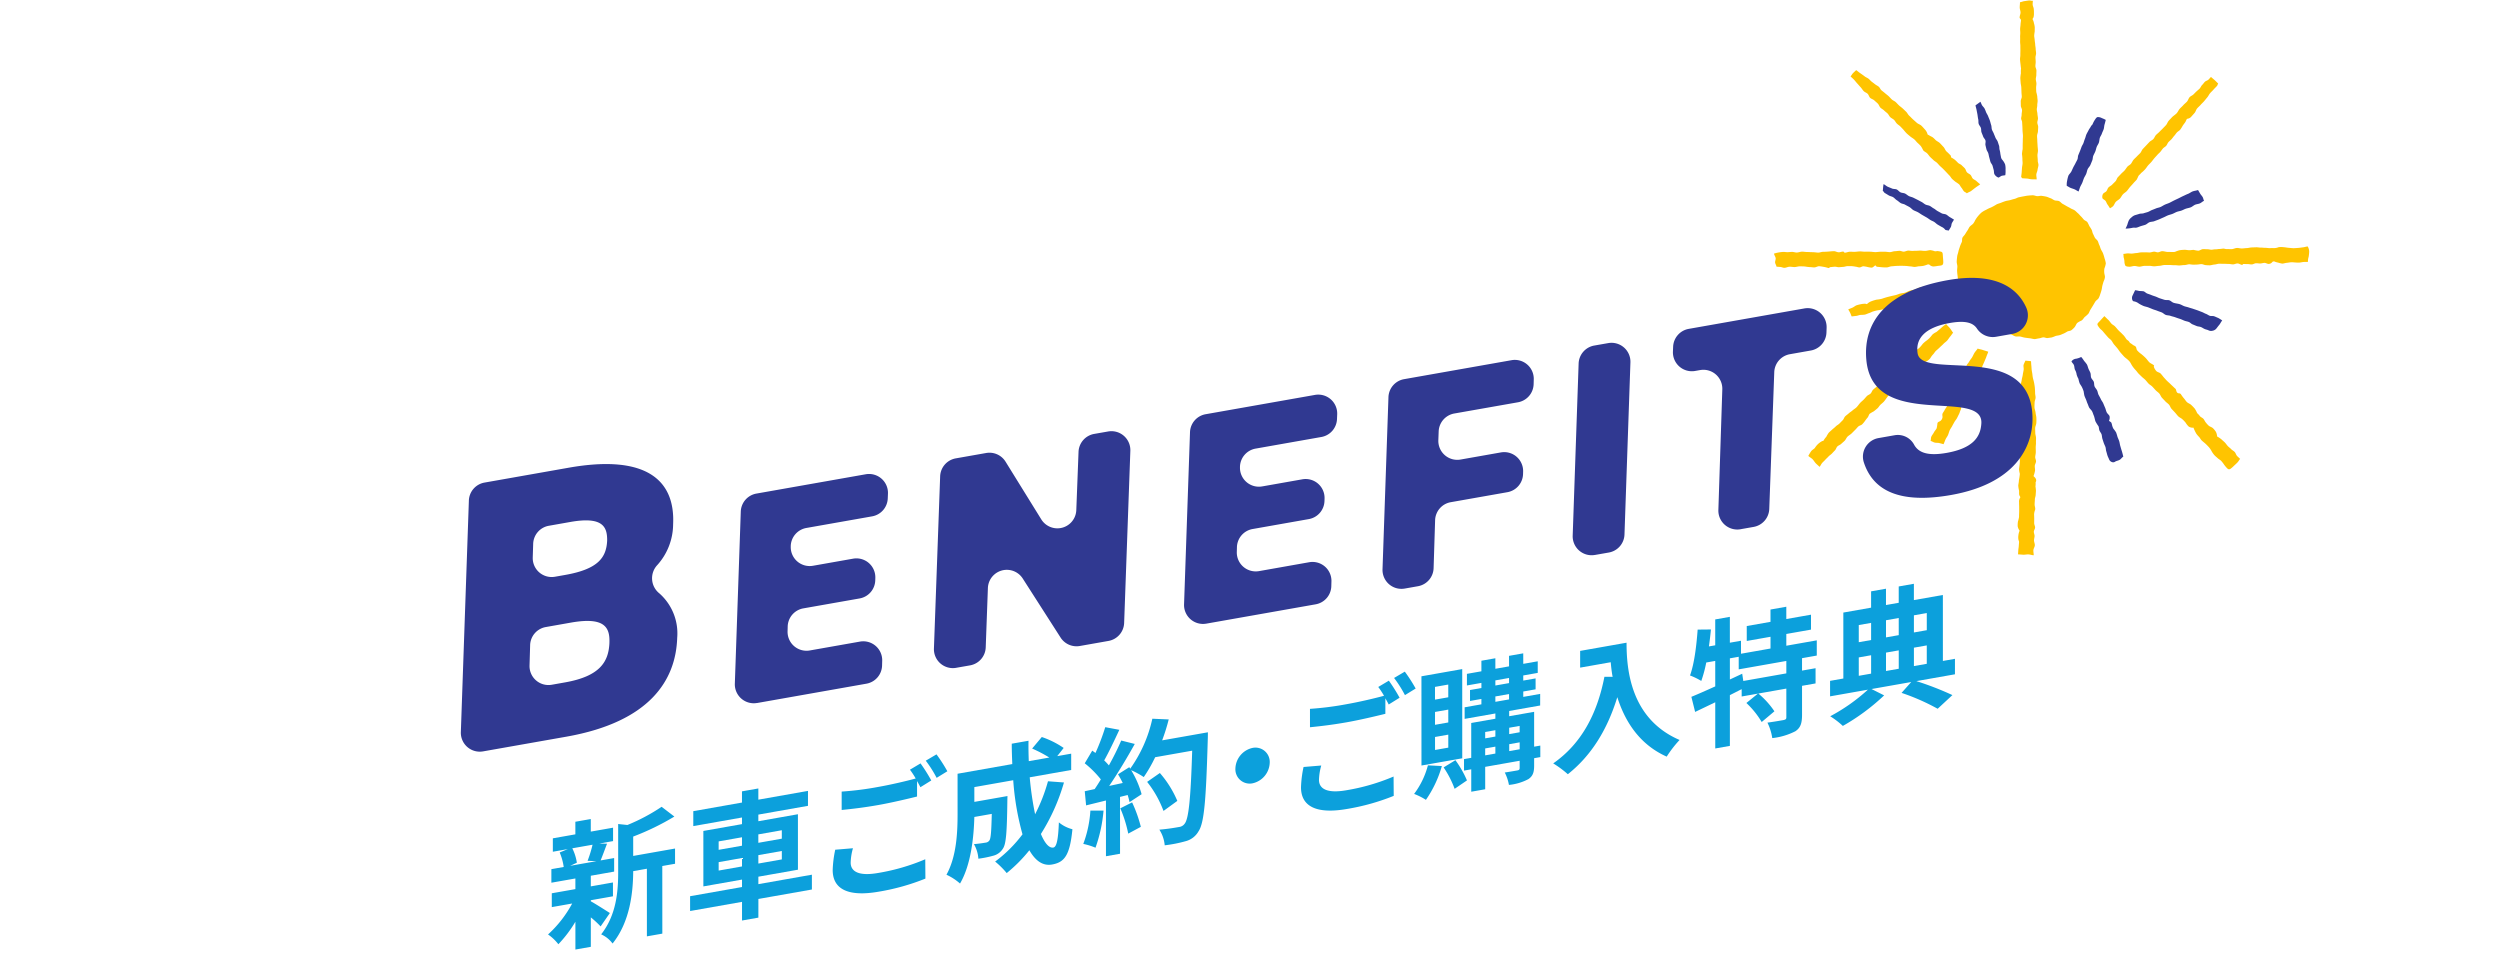 <svg xmlns="http://www.w3.org/2000/svg" xmlns:xlink="http://www.w3.org/1999/xlink" width="613" height="234" viewBox="0 0 613 234">
  <defs>
    <clipPath id="clip-path">
      <rect id="長方形_39" data-name="長方形 39" width="385.372" height="116.175" fill="#303991"/>
    </clipPath>
  </defs>
  <g id="グループ_16756" data-name="グループ 16756" transform="translate(-394 -3619)">
    <rect id="長方形_7695" data-name="長方形 7695" width="613" height="234" transform="translate(394 3619)" fill="none"/>
    <g id="グループ_16753" data-name="グループ 16753">
      <g id="グループ_50" data-name="グループ 50" transform="matrix(0.985, -0.174, 0.174, 0.985, 523.697, 3821.623)">
        <path id="パス_3403" data-name="パス 3403" d="M11.74,19.865c1.055.835,3.438,3.038,4.1,3.64l-2.805,2.837a24.041,24.041,0,0,0-1.978-2.6L9.8,30.849H5.964l1.182-6.711a30.564,30.564,0,0,1-5.07,4.707A11.308,11.308,0,0,0,0,26.042,28.444,28.444,0,0,0,7.146,19.6H2.07l.589-3.339H8.535l.453-2.57H3.012l.578-3.273H6.661a14.071,14.071,0,0,0-.354-3.672l2.119-.468H4.687l.571-3.238h5.609L11.4,0h3.84l-.535,3.039H20.25l-.57,3.238h-3.44l1.872.367c-.855,1.435-1.624,2.771-2.27,3.772h3.374l-.578,3.273H12.829l-.453,2.57h5.51L17.3,19.6h-5.51ZM9.53,6.277a11.827,11.827,0,0,1,.486,3.673l-1.752.466h6.545L12.689,9.95a30.449,30.449,0,0,0,1.882-3.673Zm24.147,8.114H30.5L27.626,30.716H23.784l2.88-16.325H23.259c-.912,4.973-2.855,12.018-8.069,16.592a7.034,7.034,0,0,0-2.361-2.7c4.557-4.075,5.96-9.75,6.772-14.358L21.638,2.37,23.829,3A46.179,46.179,0,0,0,32.863.067l2.66,2.9A62.38,62.38,0,0,1,24.73,6.043l-.825,4.674H34.323Z" transform="translate(0 0.868)" fill="#0ca0dc"/>
        <path id="パス_3404" data-name="パス 3404" d="M30.319,26.677H17L16.2,31.184H12.128l.795-4.507H0L.629,23.1H13.552l.318-1.8H4.252L6.613,7.913h9.617l.283-1.6H4.391l.636-3.605H17.149L17.626,0H21.7l-.478,2.706H33.578l-.637,3.605H20.586l-.283,1.6h9.851L27.793,21.3h-9.85l-.317,1.8H30.948ZM14.43,18.13l.358-2.036H8.977L8.619,18.13ZM9.5,13.122h5.811l.36-2.036H9.861Zm15.2,2.972H18.861L18.5,18.13h5.844Zm-4.96-5.008-.36,2.036h5.844l.36-2.036Z" transform="translate(35.294 0.633)" fill="#0ca0dc"/>
        <path id="パス_3405" data-name="パス 3405" d="M4.774,22.469c-.382,2.172,1.389,3.673,6.2,3.673a50.473,50.473,0,0,0,11.951-1.3l-.791,4.675a54.121,54.121,0,0,1-11.793,1.168C2.691,30.682-.695,28.112.118,23.5A27.163,27.163,0,0,1,1.6,18.7l4.337.4a14.231,14.231,0,0,0-1.162,3.372M27.734,6.077l-2.91,1.168c-.146-.5-.347-1.067-.547-1.635l-.66,3.739c-2.368.167-6.55.4-9.721.4-3.506,0-6.383-.168-9.051-.368l.783-4.44a76.313,76.313,0,0,0,9.006.434c3.172,0,6.813-.2,9.426-.434A19.829,19.829,0,0,0,23.043,2.57L25.869,1.5a40.242,40.242,0,0,1,1.865,4.574M32.011,4.54,29.141,5.677a28.821,28.821,0,0,0-1.892-4.608L30.108,0a38.437,38.437,0,0,1,1.9,4.54" transform="translate(71.345)" fill="#0ca0dc"/>
        <path id="パス_3406" data-name="パス 3406" d="M32.3,11.918A48.813,48.813,0,0,1,24.532,23.37c.545,2.4,1.367,3.806,2.436,3.806.8,0,1.5-1.669,2.4-5.843a8.454,8.454,0,0,0,2.979,2.237c-1.723,6.178-3.318,7.646-6.424,7.646-2.338,0-3.879-1.67-4.867-4.408a36.435,36.435,0,0,1-6.443,4.542,20.309,20.309,0,0,0-2.3-3.273,32.824,32.824,0,0,0,7.766-5.409A65.945,65.945,0,0,1,20.15,9.213H10.467l-.63,3.572h8.247s-.216,1.036-.3,1.5c-1.336,7.012-2.06,9.983-3,10.951a3.879,3.879,0,0,1-2.54,1.336,26.553,26.553,0,0,1-3.858.1,8.11,8.11,0,0,0-.449-3.706c1.185.1,2.314.134,2.849.134a1.275,1.275,0,0,0,1.073-.4c.416-.468.833-2.07,1.674-6.276H9.194C8.2,21.3,6.353,27.81,2.9,31.885A13.371,13.371,0,0,0,0,29.18c3.245-4.006,4.5-9.817,5.268-14.156l1.719-9.75H20.611c.223-1.635.443-3.271.738-4.941h4.174c-.328,1.67-.582,3.306-.806,4.941h5.109a32.411,32.411,0,0,0-3.762-2.9L28.887,0A21.8,21.8,0,0,1,33.7,3.572l-1.9,1.7h3.473l-.695,3.939H24.256a77.106,77.106,0,0,0-.277,9.149,41.865,41.865,0,0,0,4.514-7.411Z" transform="translate(98.726 0.302)" fill="#0ca0dc"/>
        <path id="パス_3407" data-name="パス 3407" d="M6.307,20.1a35.963,35.963,0,0,1-3.522,8.613A16.033,16.033,0,0,0,0,27.277a28.234,28.234,0,0,0,3.135-7.746ZM34.837,5.644s-.236,1.335-.358,1.836c-3.012,14.623-4.41,19.9-6.126,21.668a5.085,5.085,0,0,1-3.529,1.836,32.234,32.234,0,0,1-5.227.1,8.44,8.44,0,0,0-.629-4.008c2.069.2,3.973.2,4.874.2a1.946,1.946,0,0,0,1.5-.568c1.185-1.035,2.545-5.91,4.92-17.295H21.047a35.239,35.239,0,0,1-3.6,4.307,19.794,19.794,0,0,0-2.749-2.2,22.805,22.805,0,0,1,1.5,6.244l-3.251,1.4a16.919,16.919,0,0,0-.15-1.8l-1.928.132L8.454,31.217H4.948L7.32,17.762l-5,.334L2.6,14.623l2.488-.1c.613-.634,1.271-1.337,1.9-2.07a24.394,24.394,0,0,0-3.2-4.575L6.139,5.142c.227.233.453.468.678.7A54.433,54.433,0,0,0,10.28.033l3.287,1.236c-1.607,2.3-3.43,4.874-4.962,6.743a15.368,15.368,0,0,1,.922,1.4,65.935,65.935,0,0,0,4.037-5.475l3.127,1.4c-2.389,2.939-5.326,6.344-7.973,9.048l3.4-.134a24.171,24.171,0,0,0-.764-2.3l3.023-1.236.164.4A33.326,33.326,0,0,0,22.006,0l3.922.868a46.838,46.838,0,0,1-2.478,4.775ZM13.556,19.331a33.44,33.44,0,0,1,1.063,6.277l-3.333,1.1a30.441,30.441,0,0,0-.835-6.444Zm7.213,3.406a26.043,26.043,0,0,0-2.714-7.713l3.454-1.6A25.55,25.55,0,0,1,24.532,20.9Z" transform="translate(133.072 0.601)" fill="#0ca0dc"/>
        <path id="パス_3408" data-name="パス 3408" d="M8.614,4.273A5.361,5.361,0,0,1,3.586,8.548,3.51,3.51,0,0,1,.065,4.273,5.362,5.362,0,0,1,5.093,0,3.508,3.508,0,0,1,8.614,4.273" transform="translate(172.934 11.919)" fill="#0ca0dc"/>
        <path id="パス_3409" data-name="パス 3409" d="M4.774,22.469c-.382,2.172,1.389,3.673,6.2,3.673a50.473,50.473,0,0,0,11.951-1.3l-.791,4.675a54.121,54.121,0,0,1-11.793,1.168C2.691,30.682-.695,28.112.118,23.5A27.164,27.164,0,0,1,1.6,18.7l4.337.4a14.231,14.231,0,0,0-1.162,3.372M27.734,6.077l-2.91,1.168c-.146-.5-.347-1.067-.547-1.635l-.66,3.739c-2.368.167-6.55.4-9.721.4-3.506,0-6.383-.168-9.051-.368l.783-4.44a76.313,76.313,0,0,0,9.006.434c3.172,0,6.813-.2,9.426-.434A19.828,19.828,0,0,0,23.043,2.57L25.869,1.5a40.238,40.238,0,0,1,1.865,4.574M32.011,4.54,29.141,5.677a28.822,28.822,0,0,0-1.892-4.608L30.108,0a38.44,38.44,0,0,1,1.9,4.54" transform="translate(187.924)" fill="#0ca0dc"/>
        <path id="パス_3410" data-name="パス 3410" d="M7.889,23.74A27.93,27.93,0,0,1,2.6,31.218,15.92,15.92,0,0,0,0,29.282a20.051,20.051,0,0,0,4.553-6.311Zm5.253-1H2.99L6.787,1.2H16.94Zm-2.361-6.31h-3.3l-.553,3.138h3.3Zm1.065-6.043h-3.3L7.993,13.49H11.3ZM11.41,22.9a25.126,25.126,0,0,1,1.924,5.375L10,29.783a24.223,24.223,0,0,0-1.743-5.642Zm1.5-18.563h-3.3L9.064,7.413h3.307ZM32.04,25.776H30.5l-.312,1.769c-.295,1.67-.775,2.5-1.972,3.039a12.732,12.732,0,0,1-4.941.568,10.8,10.8,0,0,0-.476-3.172c1.3.035,2.732.035,3.133.035.433,0,.591-.134.655-.5l.307-1.736H18.315l-.954,5.409H13.89l.954-5.409h-1.8l.488-2.771h1.8l1.484-8.414h6.011l.224-1.269H15.4l.494-2.8h4.174l.229-1.3H17.462l.465-2.637h2.838l.217-1.237H17.377l.494-2.8h3.607L21.925,0H25.4l-.447,2.539h3.405L28.8,0h3.54L31.9,2.539H35.5l-.494,2.8H31.4l-.218,1.237h3.072l-.465,2.637H30.719l-.229,1.3H34.7l-.5,2.8H26.489l-.225,1.269h6.212l-1.484,8.414h1.535ZM18.8,23.005h2.539l.294-1.671H19.1Zm1-5.642L19.528,18.9h2.538l.272-1.536Zm3.745-6.845H26.95l.229-1.3H23.773Zm.695-3.939h3.406l.217-1.237H24.456Zm3.147,16.426.295-1.671h-2.6l-.295,1.671Zm-1.608-5.642L25.505,18.9h2.6l.272-1.536Z" transform="translate(215.062 0.633)" fill="#0ca0dc"/>
        <path id="パス_3411" data-name="パス 3411" d="M22.852,0c-1.113,6.31-2.361,18.5,8.65,25.741a27.81,27.81,0,0,0-3.817,3.473c-6.177-4.174-8.6-10.485-9.387-16.461-3.822,7.479-8.807,13.02-15.229,16.493A24.482,24.482,0,0,0,0,26.008C7.564,22.5,12.673,16.059,16.057,7.279l1.974.367c-.011-1.269.067-2.471.168-3.607H10.585L11.3,0Z" transform="translate(249.944 2.471)" fill="#0ca0dc"/>
        <path id="パス_3412" data-name="パス 3412" d="M28.362,13.088l-.53,3H31.2l-.648,3.672H27.184l-1.23,6.978c-.354,2-.876,3.072-2.323,3.707a16.159,16.159,0,0,1-5.862.667,12.956,12.956,0,0,0-.508-3.939c1.657.067,3.461.067,3.995.067.574-.033.725-.134.8-.568l1.218-6.911H16.3a20.358,20.358,0,0,1,3.129,4.976L15.9,26.778a21.078,21.078,0,0,0-2.883-5.243l3.184-1.77H12.157l.312-1.77c-1.022.3-2.082.636-3.1.936L7.205,31.183H3.565L5.532,20.032c-1.9.535-3.689,1.036-5.268,1.47L0,17.7c1.7-.368,3.865-.9,6.209-1.5L7.292,10.05H5.054a32.067,32.067,0,0,1-1.983,4.239,16.778,16.778,0,0,0-2.487-1.8c1.538-2.67,2.8-6.81,3.8-10.75l3.21.533q-.553,2-1.206,4.007h1.57L9.059.032H12.7L11.6,6.277h2.772l-.553,3.138h7.347l.5-2.838H15.751l.636-3.605H22.3L22.821,0h3.939l-.523,2.971h6.144l-.636,3.605H25.6l-.5,2.838h7.582l-.648,3.673Zm-3.908,0H12.6l.535-3.038h-2.2l-.9,5.107,3.224-.868-.049,1.8H23.923Z" transform="translate(286.135 0.601)" fill="#0ca0dc"/>
        <path id="パス_3413" data-name="パス 3413" d="M31.9,23.6H22.287A74.383,74.383,0,0,1,30.4,28.512l-4.144,2.673a53.1,53.1,0,0,0-8.035-5.375L21.017,23.6H11.134l2.774,2.072A51.767,51.767,0,0,1,2.634,31.283,20.028,20.028,0,0,0,0,28.413,44.808,44.808,0,0,0,10.232,23.6H.814l.66-3.739H4.78L7.588,3.939H14.5L15.194,0H18.9l-.695,3.939h3.171L22.072,0h3.775l-.695,3.939h7.213L29.557,19.865h3.005ZM8.62,19.865h3.071l.783-4.44H9.4ZM10.781,7.612l-.73,4.141h3.071l.731-4.141Zm8.572,7.813H16.181l-.783,4.44H18.57ZM17.56,7.612l-.73,4.141H20l.73-4.141Zm4.785,12.253h3.2l.784-4.44H23.128ZM24.506,7.612l-.73,4.141h3.206l.73-4.141Z" transform="translate(318.824 0.501)" fill="#0ca0dc"/>
      </g>
      <g id="グループ_16747" data-name="グループ 16747" transform="translate(828.986 3619.113)">
        <path id="パス_39711" data-name="パス 39711" d="M808.633,94.568c-.4-.02-.8-.16-1.191-.2s-.791-.1-1.185-.152-.773-.194-1.162-.273-.833.051-1.217-.051-.72-.381-1.1-.51-.8-.141-1.167-.3-.634-.519-.988-.7-.828-.154-1.168-.366c-.307-.193-.5-.562-.809-.76s-.725-.223-1.026-.427-.523-.523-.819-.737-.658-.338-.945-.564-.461-.583-.736-.824-.673-.344-.936-.6-.489-.545-.735-.818c-.259-.288-.444-.637-.677-.933s-.579-.535-.789-.848-.413-.659-.6-.988-.121-.8-.281-1.143-.415-.648-.547-1.005-.328-.7-.431-1.064-.179-.745-.254-1.121-.106-.755-.154-1.135-.09-.757-.111-1.141.059-.76.061-1.147c0-.41-.18-.827-.16-1.237s.071-.825.116-1.232.222-.8.3-1.2.238-.781.355-1.175a10.878,10.878,0,0,1,.469-1.125c.139-.329.019-.777.177-1.094s.47-.56.651-.865.367-.61.572-.9.326-.653.555-.927.559-.458.812-.711a3.743,3.743,0,0,0,.51-.853,7.216,7.216,0,0,1,.729-1.046,6.738,6.738,0,0,1,.894-.914,6.968,6.968,0,0,1,1.1-.633A7.64,7.64,0,0,1,797.9,62.3a11.835,11.835,0,0,0,1.384-.766c.347-.175.735-.255,1.089-.4s.717-.283,1.082-.4.757-.14,1.129-.242.732-.225,1.109-.309.717-.332,1.1-.405.755-.152,1.135-.22.74-.144,1.1-.179.75-.068,1.114-.075.739.187,1.1.21.759-.121,1.121-.068.741.109,1.1.191.7.278,1.046.386.644.381.987.513.778.049,1.113.2.569.511.895.683.639.354.956.541.657.332.967.532.691.289,1,.5.527.486.8.708.482.524.742.766.462.528.7.791.678.36.891.646a10.432,10.432,0,0,1,.483.967,9.721,9.721,0,0,1,.567.913c.14.314.168.683.331.988s.283.634.454.934.519.5.688.8.223.665.379.971.229.645.359.963c.157.385.427.728.572,1.121a10.613,10.613,0,0,1,.366,1.2A6.391,6.391,0,0,1,826.072,76a5.583,5.583,0,0,1-.341,1.231,3.882,3.882,0,0,0-.043,1.066c.02.346.171.691.17,1.042a2.883,2.883,0,0,1-.295,1c-.129.338-.223.7-.321,1.057s-.11.734-.208,1.085a10.708,10.708,0,0,1-.324,1.046,5.116,5.116,0,0,1-.417,1.033c-.216.313-.612.509-.81.836s-.388.657-.583.984-.4.648-.6.965-.293.727-.531,1.024a8.3,8.3,0,0,1-.856.765c-.272.256-.451.655-.777.869a5.713,5.713,0,0,0-1.07.6c-.282.291-.393.741-.652,1.045a4.974,4.974,0,0,1-.777.722c-.279.209-.7.186-1.007.34a8.356,8.356,0,0,1-.9.5c-.325.114-.634.288-.97.383s-.663.11-.985.2a9.088,9.088,0,0,1-.955.365c-.345.05-.693.106-1.04.148s-.727-.2-1.074-.163-.679.2-1.026.243-.691.147-1.039.187" transform="translate(-744.71 -11.531)" fill="#ffc400"/>
        <path id="パス_39708" data-name="パス 39708" d="M822.206,85.92c.352.327.66.642.95.908.337.311.544.695.84.987.243.239.587.378.821.627s.453.512.673.773a9.328,9.328,0,0,0,.749.732c.253.24.491.5.74.739a7.706,7.706,0,0,1,.6.849c.21.27.629.424.776.752.115.258.521.388.777.634.211.2.59.267.771.5s.15.627.323.864a5.624,5.624,0,0,0,1.057.953,13.816,13.816,0,0,1,1.033.926c.325.327.574.728.9,1.057s.845.464,1.167.795c.06.061-.07.245-.047.319a2.916,2.916,0,0,0,.6,1.036c.25.289.732.344,1.032.59a9.873,9.873,0,0,1,.741.9c.273.288.529.593.807.877s.592.531.872.813.582.54.859.825c.178.181.466.364.526.588.129.481.195.887.8.895a.6.6,0,0,1,.383.178,8.769,8.769,0,0,0,.719,1c.284.3.485.688.786.972s.76.406,1.053.7a11.412,11.412,0,0,1,.864.9,6.744,6.744,0,0,1,.587,1.106,4.617,4.617,0,0,1,.706.775c.246.252.63.377.855.652s.343.629.58.889a5.922,5.922,0,0,0,.725.789c.294.225.716.319,1,.58a4.857,4.857,0,0,1,.722.888,2.935,2.935,0,0,1,.3,1.141,6.71,6.71,0,0,1,1.1.737c.256.268.561.488.817.757s.451.591.706.863.569.474.821.746.618.433.873.706.329.706.587.982.485.44.742.716c-.255.269-.367.559-.626.836s-.539.523-.814.781a8.545,8.545,0,0,1-.856.759c-.392.266-.614.213-.965-.164a7.031,7.031,0,0,1-.721-.882,6.516,6.516,0,0,0-.669-.852c-.252-.259-.6-.42-.863-.668s-.562-.469-.8-.738a5.74,5.74,0,0,1-.642-.9,5.591,5.591,0,0,0-.687-1.037c-.283-.3-.572-.606-.882-.891s-.659-.53-.946-.827c-.229-.237-.363-.569-.593-.807a6.254,6.254,0,0,1-.639-.738,8.734,8.734,0,0,1-.735-1.535,1.847,1.847,0,0,1-1.173-.277,4.38,4.38,0,0,1-.749-.946,7.432,7.432,0,0,0-.833-.869c-.3-.272-.719-.424-1-.714s-.52-.627-.793-.926-.561-.583-.83-.886-.374-.751-.646-1.05-.633-.511-.9-.811-.56-.579-.826-.88-.382-.737-.65-1.035-.631-.515-.9-.808-.534-.6-.818-.888-.648-.451-.914-.734-.5-.6-.763-.878-.592-.5-.869-.769c-.247-.239-.5-.481-.75-.728s-.441-.547-.673-.808a8.986,8.986,0,0,1-.687-.8,6.338,6.338,0,0,1-.565-.9,2.943,2.943,0,0,0-.665-.863c-.361-.345-.807-.617-1.133-.991-.268-.308-.545-.611-.81-.923s-.466-.677-.73-.99-.535-.619-.8-.932-.426-.711-.692-1.023c-.221-.258-.534-.44-.76-.693s-.45-.513-.676-.768-.437-.522-.658-.781-.528-.45-.738-.718c-.362-.46-.577-.767-.553-1s.329-.459.708-.885c.322-.363.669-.725,1-1.088" transform="translate(-741.204 -8.52)" fill="#ffc400"/>
        <path id="パス_39718" data-name="パス 39718" d="M759.576,122.678c-.305-.313-.629-.559-.915-.854s-.5-.7-.788-1-.755-.522-1.052-.828a11.479,11.479,0,0,1,.673-1.118c.236-.336.651-.525.931-.825a4.564,4.564,0,0,1,1.789-1.681c.108-.062.3-.031.338-.124a4.425,4.425,0,0,1,.673-.926,7.359,7.359,0,0,1,.6-1c.268-.273.564-.523.847-.783s.6-.485.863-.759.638-.439.907-.707.528-.547.8-.81.362-.722.638-.985.6-.473.879-.734.628-.443.906-.7.63-.442.907-.7c.4-.377.686-.874,1.075-1.261.258-.257.549-.479.8-.741s.48-.549.732-.811.668-.371.922-.632.346-.683.606-.941c.284-.283.638-.5.918-.784s.481-.659.767-.942.679-.456.976-.725.567-.58.884-.825.65-.426.936-.686.654-.436.928-.708.4-.695.67-.968.518-.577.8-.844.544-.559.838-.808.619-.447.9-.715.5-.581.772-.85.676-.4.957-.658.614-.444.921-.672a8.342,8.342,0,0,0,.908-1.057,7.538,7.538,0,0,1,1.042-.873,5.567,5.567,0,0,0,.755-.7c.236-.249.429-.537.663-.781a4.9,4.9,0,0,1,.862-.537c.288-.195.535-.46.815-.675s.515-.469.794-.691.5-.375.784-.6c.3.373.633.641.933,1.011s.483.735.8,1.122c-.279.305-.445.627-.715.932s-.473.677-.741.981-.646.525-.921.824-.6.558-.886.845-.6.548-.905.818-.48.642-.749.916a4.656,4.656,0,0,0-.678.925,2.758,2.758,0,0,1-.987.8,4.319,4.319,0,0,0-1.022.728c-.245.292-.418.648-.683.923s-.637.437-.912.7-.443.638-.72.9-.621.451-.893.716c-.25.245-.591.4-.843.637s-.424.569-.676.811-.561.429-.808.676-.443.549-.682.8c-.225.238-.347.573-.591.766s-.622.141-.932.268c-.355.145-.663.626-.914.965-.235.318-.443.643-.7.935s-.58.52-.864.79-.459.658-.763.908-.6.509-.918.741a9.727,9.727,0,0,0-.926.545c-.258.238-.306.678-.538.947a9.076,9.076,0,0,0-.638.824,6.369,6.369,0,0,1-.692.832c-.244.252-.688.3-.951.542s-.474.533-.725.778c-.3.295-.594.6-.9.9s-.7.5-1,.788-.444.758-.748,1.052c-.264.256-.553.485-.819.739s-.666.368-.931.623-.342.7-.6.961-.506.528-.758.795-.6.455-.845.734-.542.511-.784.794-.539.512-.778.8-.363.641-.607.925" transform="translate(-748.408 -8.322)" fill="#ffc400"/>
        <path id="パス_39713" data-name="パス 39713" d="M804.855,95.719c.52.087.834.065,1.349.15.044.354.037.683.082,1.05s.045.725.089,1.086.137.737.175,1.11a7.048,7.048,0,0,0,.184,1.118,10.037,10.037,0,0,1,.268,1.119c.06.383.132.76.158,1.144s.046.769.049,1.155.128.774.118,1.159-.224.766-.234,1.151c-.011.426-.056.863-.027,1.288s.227.839.265,1.263.179.847.191,1.272a9.661,9.661,0,0,1-.019,1.295c-.042.4-.259.784-.272,1.184s.019.8.027,1.2.161.795.179,1.194-.029.8-.012,1.2-.07.8-.062,1.2.028.8.016,1.2c-.012.365-.122.726-.142,1.091s.222.745.2,1.11-.287.718-.3,1.083c-.017.406.1.817.051,1.214a7.494,7.494,0,0,1-.367,1.287c.295.286.947.8.514,1.513a4.7,4.7,0,0,1-.035,1.015,9.815,9.815,0,0,1,.122,1.078c-.025.356-.047.715-.076,1.07s-.193.7-.193,1.059c0,.411-.069.84-.057,1.272.011.411.238.857.116,1.275a3.372,3.372,0,0,0-.247,1.1c.016.375.031.755.031,1.125,0,.348-.01.7-.009,1.045s.224.7.224,1.045-.308.7-.31,1.045.186.7.183,1.046-.134.695-.14,1.043c-.008.405.217.82.2,1.23s-.328.793-.354,1.207.1.824.073,1.241c-.42-.021-.846-.191-1.278-.214s-.854.1-1.287.075-.835-.063-1.268-.087c.018-.35.046-.676.062-1.008s.1-.682.116-1.017.06-.68.078-1.019a1.45,1.45,0,0,0-.14-.463,3.369,3.369,0,0,1-.029-1.157,3.819,3.819,0,0,1,.294-1.13,2.731,2.731,0,0,1-.469-1.085,6.591,6.591,0,0,1,.061-1.164,7.77,7.77,0,0,0,.272-1.12c-.008-.4.024-.795.032-1.194s0-.8,0-1.2-.03-.81-.023-1.211a1.687,1.687,0,0,1,.271-1.131c.081-.1-.047-.3-.121-.427-.235-.394-.11-.877-.149-1.286a6.645,6.645,0,0,1-.2-1.279c.046-.424.151-.835.155-1.251a14.359,14.359,0,0,0,.232-1.6,6.168,6.168,0,0,1-.2-1.15c.038-.381.1-.766.149-1.143a7.9,7.9,0,0,0,.053-.968,8.562,8.562,0,0,0-.079-.965c-.033-.322.067-.66,0-.987a5.676,5.676,0,0,1,.01-.981c-.006-.325-.04-.649-.025-.977s.076-.657.08-.982c0-.3-.022-.594-.018-.892.007-.41.071-.813.117-1.219a3.488,3.488,0,0,0-.011-1.216,3.325,3.325,0,0,1,.014-1.033,3.5,3.5,0,0,0,.077-1.071c-.089-.358-.308-.671-.258-.99s.137-.652.188-.992a4.849,4.849,0,0,0,.079-1.123c-.029-.378.111-.759.118-1.135.006-.337-.285-.678-.285-1.016s.129-.676.137-1.013.087-.672.112-1.008-.1-.7-.042-1.029c.069-.4.206-.793.255-1.2s.2-.8.248-1.206.158-.8.215-1.2-.1-.843-.017-1.244a11.233,11.233,0,0,1,.466-1.03" transform="translate(-743.191 -7.411)" fill="#ffc400"/>
        <path id="パス_39705" data-name="パス 39705" d="M826.207,72.409c.37-.017.663-.109,1.029-.126s.738.056,1.1.04.731-.114,1.1-.13.729-.146,1.094-.163.731.009,1.1-.009.73.04,1.093.021c.333-.018.655-.159.986-.188s.686.188,1.017.16.651-.262.984-.274c.468-.019.938.177,1.407.183s.937.007,1.4.01a1.371,1.371,0,0,0,.4-.048,7.512,7.512,0,0,1,1.1-.385,9.635,9.635,0,0,1,1.159-.1c.384-.016.769.082,1.158.1s.777-.1,1.165-.076a6.915,6.915,0,0,0,1.108.195c.362-.035.7-.329,1.061-.376s.74.028,1.1.014c.341-.013.677.109,1.017.118s.686-.118,1.025-.1.681-.083,1.022-.082c.287,0,.561-.066.847-.09s.587.132.873.117c.419-.024.842.037,1.26.013s.826-.265,1.244-.286.846.14,1.265.124c.4-.016.79-.082,1.187-.095s.79-.149,1.188-.157.794-.033,1.19-.038c.355,0,.712.092,1.069.079s.714.061,1.068.055.7.065,1.057.08a9.384,9.384,0,0,1,1.061-.011,3.247,3.247,0,0,0,1.17-.235,5.091,5.091,0,0,1,1.213.01c.417.019.829.125,1.247.151s.845.1,1.262.089c.375-.011.755-.045,1.13-.072s.746-.1,1.12-.137.755-.189,1.13-.218a2.48,2.48,0,0,1,.372,1.27,9.886,9.886,0,0,1-.138,1.3,3.389,3.389,0,0,0-.161,1.213c-.416.028-.7,0-1.08.03-.4.03-.785.148-1.175.158-.333.009-.663-.03-1-.048a6.035,6.035,0,0,0-1.011-.032c-.341.039-.678.106-1.017.138s-.678.178-1.019.178a6.3,6.3,0,0,1-1.005-.238,4.431,4.431,0,0,1-.954-.293.57.57,0,0,0-.47.126,1.145,1.145,0,0,1-.914.484c-.331.007-.681-.263-1.017-.254s-.691.135-1.037.147-.7-.072-1.044-.057-.682.273-1.029.289-.7-.1-1.046-.086-.7-.033-1.043-.018c-.086,0-.178.226-.263.22-.378-.024-.742-.342-1.121-.354s-.764.228-1.142.227-.758-.12-1.136-.114-.76-.037-1.139-.023-.761-.041-1.14-.024-.75.18-1.129.2-.751.171-1.13.188a9.065,9.065,0,0,1-1.041-.052c-.342-.023-.677-.244-1.018-.238-.321,0-.643.075-.964.1s-.64.023-.96.038a7.5,7.5,0,0,1-.945-.1c-.414-.033-.84.189-1.253.188s-.82.081-1.234.1-.83-.082-1.243-.062-.828-.053-1.241-.046-.827-.016-1.239,0-.819.18-1.231.2-.822.1-1.233.117-.829-.125-1.242-.115-.806.007-1.208.014-.8.186-1.207.191-.808-.17-1.211-.168-.807.181-1.21.178c-.544,0-.9-.095-1.045-.278a2.42,2.42,0,0,1-.217-1.04,4.7,4.7,0,0,0-.175-.912c-.078-.269-.008-.54-.1-.892" transform="translate(-740.558 -10.258)" fill="#ffc400"/>
        <path id="パス_39714" data-name="パス 39714" d="M803.451,16.821c.378-.052.726-.22,1.073-.268.365-.05.718-.108,1.076-.158s.651.125,1.023.073a6.04,6.04,0,0,0-.057.955c.03.344.228.67.262,1.01a7.036,7.036,0,0,1,.047,1.026,3.738,3.738,0,0,1-.095,1.037c-.053.156-.295.4-.226.514a2.849,2.849,0,0,1,.326.954,5.111,5.111,0,0,1,.2,1.026c0,.348-.009.7-.02,1.049a7.773,7.773,0,0,0-.124,1.062c.039.351.107.695.131,1.046s.106.7.12,1.052.108.7.116,1.056.091.706.1,1.059-.149.709-.145,1.062.042.707.051,1.06-.078.71-.07,1.064.244.7.25,1.057-.032.71-.026,1.064-.132.711-.125,1.065.139.706.148,1.06-.085.711-.075,1.065.01.719.052,1.073a8.578,8.578,0,0,1,.232,1.047c0,.356.083.712.085,1.07s-.1.714-.09,1.07-.119.717-.109,1.073.14.71.153,1.067.116.709.131,1.065-.175.722-.159,1.079.218.709.211,1.065-.04.712-.056,1.067-.2.7-.216,1.059.045.715.049,1.07c.006.422.048.843.068,1.265s.08.842.1,1.263-.137.849-.124,1.27.085.838.076,1.26c-.008.373.2.761.165,1.137s-.174.735-.217,1.11-.248.72-.295,1.1.109.866.07,1.244c-.4-.021-.879-.013-1.25-.033-.394-.021-.767-.159-1.138-.179-.391-.021-.774-.05-1.146-.07-.092-.168-.26-.262-.256-.332.023-.365.1-.728.125-1.093s.049-.731.076-1.1.12-.726.143-1.091-.055-.736-.04-1.1a10.214,10.214,0,0,0-.107-1.2,9.212,9.212,0,0,1,.162-1.214c.02-.372.01-.746.014-1.116s.032-.745.026-1.115.049-.746.033-1.116-.07-.742-.092-1.112-.017-.744-.042-1.114-.042-.741-.07-1.111c-.022-.295-.244-.581-.234-.877s.125-.589.12-.884c-.007-.368.106-.74.1-1.11s-.295-.734-.3-1.1-.013-.738-.02-1.108.263-.744.255-1.113-.066-.738-.075-1.106-.03-.739-.04-1.108c-.01-.4-.13-.787-.16-1.182s-.066-.791-.081-1.187a9.639,9.639,0,0,1,.144-1.178,5.684,5.684,0,0,1,.036-1.175c-.08-.358-.092-.709-.14-1.069s-.09-.727-.111-1.09.079-.731.076-1.1.01-.726.014-1.089-.013-.728-.009-1.092-.061-.728-.063-1.091.026-.729.007-1.092.034-.7.037-1.053-.052-.7-.038-1.055.086-.7.1-1.051.1-.7.108-1.054c.006-.208-.327-.42-.332-.629-.007-.415.228-.835.223-1.252s-.2-.825-.2-1.241.071-.843.066-1.263" transform="translate(-743.142 -16.386)" fill="#ffc400"/>
        <path id="パス_39720" data-name="パス 39720" d="M749.866,75.424c-.049-.357-.284-.639-.331-.984s.185-.737.137-1.088-.361-.755-.41-1.111a7.924,7.924,0,0,1,1.147-.287,9.381,9.381,0,0,1,1.074-.128c.358-.023.72.066,1.075.059s.712-.052,1.066-.068c.415-.019.836.164,1.251.152s.827-.2,1.242-.209.832.082,1.247.082.832.038,1.247.04c.458,0,.9.068,1.362.107s.924-.2,1.38-.195c.433,0,.855-.024,1.288-.062s.874-.082,1.307-.091c.382-.008.763.253,1.146.273s.777-.194,1.159-.176c.124.006.242.282.363.277.411-.014.815-.222,1.226-.238s.825.039,1.237.022.82-.088,1.232-.1.826.077,1.237.069.844-.006,1.266,0,.843.091,1.266.1.845-.082,1.267-.087c.391,0,.781,0,1.172,0s.785.1,1.175.091.777-.208,1.168-.219.779-.09,1.17-.1c.353-.01.716.223,1.069.2s.695-.232,1.047-.25.711.081,1.063.07.7-.039,1.056-.033.712-.07,1.064-.039a6.574,6.574,0,0,0,1.131.063c.38-.032.752-.156,1.13-.176a4.938,4.938,0,0,1,1.108.273c.247.046.527-.081.775-.038.552.1.827.114,1,.292s.158.453.2,1.012c.018.257.043.513.062.77.046.616.065.971-.1,1.21s-.505.274-1.138.333a8.918,8.918,0,0,1-1.136.154,1.433,1.433,0,0,1-.984-.439.64.64,0,0,0-.525-.024,6.321,6.321,0,0,1-1.008.317,7.728,7.728,0,0,1-1.05.095c-.351.036-.695.155-1.047.157s-.7-.115-1.052-.129-.7-.091-1.051-.107-.709-.032-1.059-.033c-.417,0-.844,0-1.26.021s-.83.072-1.246.1-.821.273-1.237.274a10.777,10.777,0,0,1-1.256-.058c-.368-.042-.744-.06-1.11-.116-.117-.018-.319-.365-.385-.324-.314.193-.558.521-.885.551a6.26,6.26,0,0,1-1.035-.167,7.108,7.108,0,0,0-1.025-.17c-.318.024-.637.3-.957.283s-.63-.161-.948-.187a9.38,9.38,0,0,0-.954-.129c-.345.009-.692-.019-1.036,0s-.682.167-1.026.186-.688.056-1.032.076-.7-.14-1.043-.12-.686.075-1.031.094c-.171.009-.375.268-.533.229a6.666,6.666,0,0,0-1.108-.278,11.407,11.407,0,0,0-1.156-.171c-.381.012-.753.27-1.135.294s-.768-.081-1.15-.073a10,10,0,0,1-1.128-.14c-.424-.042-.864-.043-1.291-.049s-.852.164-1.279.177-.856-.1-1.281-.08-.848.266-1.273.268c-.32,0-.638-.188-.975-.209-.307-.02-.586-.053-.934-.071" transform="translate(-749.263 -10.165)" fill="#ffc400"/>
        <path id="パス_39717" data-name="パス 39717" d="M797.9,59.751c-.358.27-.81.542-1.149.8s-.682.532-1.029.794-.722.327-1.079.6c-.228-.249-.538-.286-.756-.543s-.355-.584-.574-.837-.351-.6-.584-.838a8.751,8.751,0,0,0-.84-.582c-.285-.226-.564-.457-.828-.7s-.423-.6-.676-.854-.494-.524-.742-.785-.5-.522-.751-.78-.53-.494-.794-.74-.5-.552-.764-.811-.627-.422-.888-.685-.55-.5-.811-.767-.451-.6-.712-.864-.641-.41-.9-.672a.707.707,0,0,1-.1-.115,6.835,6.835,0,0,0-.564-1.012,9.352,9.352,0,0,0-.83-.81c-.278-.269-.5-.6-.8-.853s-.647-.434-.944-.681-.6-.492-.886-.754a11.253,11.253,0,0,1-.766-.873c-.249-.282-.515-.55-.777-.821s-.606-.457-.873-.722-.421-.646-.692-.906-.649-.41-.922-.669-.413-.656-.683-.917-.588-.473-.853-.74-.644-.425-.9-.7-.363-.718-.637-.987-.574-.512-.854-.775-.719-.354-1-.614-.356-.74-.632-1.005-.7-.384-.965-.658c-.283-.291-.48-.663-.759-.958s-.533-.609-.812-.908-.518-.627-.8-.929-.568-.513-.849-.815c.248-.256.361-.539.6-.788s.512-.479.773-.747c.356.247.7.552,1.059.795s.708.492,1.049.758c.279.217.637.335.917.552s.5.508.781.728.569.423.845.646.62.365.892.593.387.636.653.87c.284.252.6.463.885.718s.6.473.875.729.519.557.8.815.678.386.956.646.522.553.8.811.6.466.882.725.546.528.825.784c.313.287.482.732.8,1.015s.6.609.914.891.633.564.948.849.789.4,1.1.688.61.649.909.975A2.694,2.694,0,0,1,785,47.458c.032.122.276.179.4.267.269.185.586.3.863.481a5.949,5.949,0,0,1,.722.679c.314.287.745.453,1.05.751s.579.628.876.932.422.778.716,1.084a12.32,12.32,0,0,1,1.079,1.064c.075.1,0,.374.1.427a8.038,8.038,0,0,1,.9.575,10,10,0,0,1,.759.747c.262.245.668.343.912.6s.534.485.771.755.284.7.521.97.633.386.882.642.324.693.591.931.621.353.882.606c.243.235.612.52.883.778" transform="translate(-747.355 -14.652)" fill="#ffc400"/>
        <path id="パス_39706" data-name="パス 39706" d="M831.066,56.83c-.179.275-.466.435-.631.7a9.48,9.48,0,0,1-.415.875c-.256.318-.57.592-.831.906s-.551.607-.818.915-.488.661-.76.966-.688.515-.971.827-.453.727-.739,1.036-.707.494-.993.8-.405.774-.691,1.082a5.1,5.1,0,0,1-.742.5c-.2-.266-.413-.658-.614-.916s-.278-.613-.471-.875-.591-.39-.767-.666a1.433,1.433,0,0,1,.142-1.081c.186-.281.606-.392.82-.653s.277-.655.5-.9c.258-.283.659-.433.921-.714s.547-.535.809-.815.334-.735.6-1.015.532-.549.79-.83.577-.509.83-.8.443-.62.683-.916.667-.444.9-.742.376-.675.619-.968.549-.529.806-.809.564-.545.833-.833.375-.724.643-1.01.542-.568.811-.853.535-.573.806-.858.685-.432.954-.716.389-.714.659-1,.6-.516.864-.8.567-.544.834-.832.541-.534.784-.824.352-.69.592-.982.523-.549.771-.834c.358-.411.88-.676,1.244-1.083.278-.313.434-.735.71-1.051s.61-.582.885-.9.628-.564.906-.878.378-.79.665-1.1c.247-.264.639-.39.9-.637s.5-.521.77-.764.545-.475.808-.724a3.939,3.939,0,0,0,.374-.6,2.24,2.24,0,0,1,.243-.294c.234-.227.406-.521.645-.749s.624-.291.867-.521.378-.424.622-.656c.314.283.59.5.905.779s.538.544.863.837c-.156.223-.148.4-.3.582-.265.312-.579.581-.843.894s-.582.579-.846.891-.427.709-.692,1.022-.516.633-.781.945-.582.579-.847.889-.594.568-.86.878-.347.78-.613,1.09c-.247.287-.511.577-.765.864a1.507,1.507,0,0,1-1.005.577c-.213.02-.318.51-.5.8-.206.318-.463.606-.662.928a7.963,7.963,0,0,1-.613.965c-.225.267-.579.42-.811.68s-.414.565-.651.821-.421.56-.658.817-.523.466-.755.728-.324.626-.548.884-.574.407-.8.667-.405.554-.628.815-.5.471-.725.73c-.25.293-.521.567-.77.859s-.465.613-.715.9-.543.547-.795.836-.444.632-.7.918a7.312,7.312,0,0,1-1.052.983" transform="translate(-741.084 -14.479)" fill="#ffc400"/>
        <path id="パス_39710" data-name="パス 39710" d="M820.286,109.333c-.159-.295-.239-.717-.458-1.114-.186-.337-.573-.608-.744-.982-.137-.3-.234-.629-.376-.934s-.22-.639-.354-.946-.276-.614-.388-.928a9.075,9.075,0,0,1-.173-.994,6.138,6.138,0,0,0-.418-1.078c-.155-.348-.42-.646-.587-.988a9.371,9.371,0,0,1-.3-1.111,4.386,4.386,0,0,1-.441-1.076,2.926,2.926,0,0,0-.38-1.092c-.179-.361-.134-.837-.286-1.2-.131-.313-.491-.609-.59-.879a1.558,1.558,0,0,1,1.146-.667,4.577,4.577,0,0,0,1.234-.426,6.334,6.334,0,0,1,.709.961,7.564,7.564,0,0,1,.7.884c.17.329.245.711.383,1.057s.352.667.474,1.017.05.8.181,1.158.491.634.63.992.058.8.208,1.157.459.636.622.983.188.764.37,1.1.383.68.544,1.04.439.665.589,1.027.3.722.459,1.083.219.761.391,1.114.54.583.689.918a1.752,1.752,0,0,1-.117,1.124c-.03.115.439.291.539.469.175.312.181.708.324,1.036a2.424,2.424,0,0,0,.2.457,7.85,7.85,0,0,1,.667.931,10.494,10.494,0,0,1,.343,1.1c.136.355.307.695.421,1.057s.141.75.25,1.114.207.735.327,1.1c.183.55.3,1.059.423,1.559-.357.223-.533.559-.855.76-.345.216-.783.254-1.118.455a.828.828,0,0,1-.84.108,1.109,1.109,0,0,1-.662-.636c-.126-.333-.308-.649-.416-.987s-.186-.687-.293-1.026-.079-.722-.2-1.056-.3-.652-.414-.994-.226-.68-.332-1.022-.089-.725-.2-1.063-.39-.62-.521-.954-.091-.744-.249-1.066a8.628,8.628,0,0,1-.741-1.2c-.128-.407-.2-.856-.368-1.338" transform="translate(-741.85 -7.502)" fill="#303991"/>
        <path id="パス_39716" data-name="パス 39716" d="M795.295,93.068c.458.161.872.208,1.259.344.426.15.923.276,1.341.423-.1.371-.317.8-.436,1.162s-.284.706-.425,1.057-.3.7-.459,1.04-.237.73-.412,1.067-.515.583-.7.915c-.167.3-.195.672-.347.978s-.3.61-.45.919-.4.562-.552.869-.229.646-.388.947c-.177.333-.2.748-.391,1.076s-.514.574-.7.9-.442.617-.627.945-.372.658-.548.991c-.227.43-.13,1.029-.351,1.464-.165.326-.237.7-.411,1.023s-.317.661-.494.981-.44.592-.613.914-.363.633-.527.961c-.183.364-.454.689-.621,1.061s-.252.78-.413,1.154-.439.7-.606,1.067c-.189.423-.307.81-.489,1.189-.374-.1-.672-.18-1.033-.275s-.77-.026-1.14-.122-.636-.309-1.014-.409c.126-.353.044-.725.194-1.054.166-.368.459-.681.64-1.045s.51-.659.673-1.026a9.73,9.73,0,0,0,.183-1.228c.1-.328.542-.378.765-.582a1.319,1.319,0,0,0,.475-.9c.008-.295-.108-.638.043-.931.143-.275.348-.529.479-.8.173-.362.464-.666.636-1.027s.392-.7.565-1.061.1-.844.273-1.2.54-.626.722-.982a10.407,10.407,0,0,1,.625-1.01,10.365,10.365,0,0,0,.443-1.111,12.009,12.009,0,0,0,.489-1.125c.151-.385.319-.774.494-1.147s.667-.58.908-.923c.1-.139.26-.367.235-.473a1.318,1.318,0,0,1,.06-1.017c.177-.291.434-.537.584-.827.194-.374.5-.69.717-1.054s.366-.765.6-1.124.523-.631.748-1" transform="translate(-745.362 -7.711)" fill="#ffc401"/>
        <path id="パス_39707" data-name="パス 39707" d="M850.238,87.637c-.291.35-.453.745-.7,1.046-.281.335-.522.666-.779.986a1.62,1.62,0,0,1-.955.493,1.4,1.4,0,0,1-.99-.147c-.262-.114-.55-.159-.815-.263-.334-.132-.628-.365-.962-.5s-.725-.121-1.059-.253-.662-.277-1-.409-.592-.46-.927-.589-.7-.174-1.039-.3c-.388-.146-.765-.346-1.162-.469s-.784-.255-1.173-.4c-.365-.132-.756-.195-1.12-.333s-.8-.092-1.161-.235-.651-.473-1.012-.617-.73-.253-1.086-.4-.738-.234-1.1-.381-.712-.294-1.072-.433-.744-.2-1.108-.327a9.264,9.264,0,0,1-1.213-.616,2.734,2.734,0,0,0-1.218-.549c-.429,0-.6-.863-.349-1.377.2-.41.4-.834.644-1.35a5.714,5.714,0,0,1,1.023.195,8.082,8.082,0,0,1,1.04.066c.326.1.577.42.9.548s.652.215.964.352c.355.156.734.26,1.1.392s.707.328,1.074.445.737.239,1.105.352.808,0,1.176.118.657.47,1.02.6c.522.186,1.105.2,1.627.385.354.126.675.342,1.029.466s.73.185,1.083.309.723.206,1.077.331.711.236,1.065.361.7.277,1.051.4.675.343,1.029.468c.333.118.621.361.954.478s.747,0,1.079.122.648.285.978.41a10.415,10.415,0,0,1,.989.619" transform="translate(-740.341 -9.165)" fill="#303991"/>
        <path id="パス_39712" data-name="パス 39712" d="M816.646,60.327c-.349-.15-.656-.391-.981-.53-.341-.146-.7-.233-1.027-.375s-.543-.333-.884-.479a4.126,4.126,0,0,1,.079-1.2,8.539,8.539,0,0,1,.311-1.273c.179-.391.557-.692.747-1.08.161-.325.3-.661.457-.987s.361-.631.517-.958.344-.641.494-.971.086-.755.229-1.088.277-.666.413-1,.254-.675.38-1.015.37-.636.484-.981.22-.711.364-1.055.2-.726.361-1.063.358-.653.52-.988.423-.622.577-.96c.088-.19.318-.318.4-.51a6.28,6.28,0,0,1,.482-.947c.246-.364.424-.707.732-.79a1.979,1.979,0,0,1,1.053.252,6.525,6.525,0,0,1,.956.439c-.088.38-.175.742-.289,1.12s-.1.793-.222,1.164-.321.719-.444,1.091-.4.7-.507,1.074-.1.771-.229,1.137-.386.676-.524,1.035-.194.749-.338,1.105-.343.691-.49,1.045c-.154.371-.117.821-.273,1.192s-.3.744-.46,1.113-.508.657-.665,1.026-.208.784-.364,1.153-.388.68-.54,1.04-.253.736-.4,1.094-.371.688-.522,1.047-.244.758-.4,1.12" transform="translate(-741.967 -13.482)" fill="#303991"/>
        <path id="パス_39721" data-name="パス 39721" d="M787.494,81.918c-.39.075-.673.147-1.045.217s-.767.125-1.141.209c-.348.078-.651.348-1,.431s-.74-.033-1.086.052-.663.284-1.008.372-.657.3-1,.4-.736.027-1.081.124-.691.186-1.036.277-.7.165-1.044.243-.7.145-1.052.2-.718.026-1.055.111-.6.451-.938.543-.74-.088-1.076-.012a8.445,8.445,0,0,1-1.007.177,8.091,8.091,0,0,0-1.106.265c-.363.091-.692.309-1.049.419s-.7.291-1.056.384a8.168,8.168,0,0,1-1.125.075c-.344.04-.673.21-1.023.243s-.755.095-1.109.128c-.134-.265-.24-.621-.373-.884-.12-.24-.318-.562-.463-.849.326-.148.748-.288,1.07-.44s.608-.414.938-.547a8.142,8.142,0,0,1,1.052-.272,5.57,5.57,0,0,1,1.075-.121c.152-.007.4.145.474.07a2.982,2.982,0,0,1,1.1-.692,8.628,8.628,0,0,1,1.269-.381,8.346,8.346,0,0,0,1.293-.222c.362-.132.728-.246,1.1-.354s.744-.19,1.118-.286.754-.158,1.127-.253.729-.259,1.1-.364c.4-.114.835-.118,1.234-.237s.761-.363,1.161-.483.819-.165,1.22-.282.76-.376,1.162-.484a10.122,10.122,0,0,1,1.367-.254,2.983,2.983,0,0,0,1.281-.335c.485-.295.878.106,1.129.808.117.327.111.692.232,1.065.1.309.249.544.378.936" transform="translate(-747.413 -9.302)" fill="#ffc401"/>
        <path id="パス_39709" data-name="パス 39709" d="M826.707,67.612c.146-.336.331-.685.441-1a8.261,8.261,0,0,1,.338-.984,2.35,2.35,0,0,1,.669-.769,2.386,2.386,0,0,1,.882-.558c.348-.094.689-.2,1.035-.308s.746-.041,1.088-.157.7-.193,1.04-.317.644-.343.981-.474.676-.26,1.01-.4.707-.184,1.04-.322c.382-.159.728-.412,1.1-.586s.784-.284,1.156-.464.734-.386,1.105-.568.747-.354,1.121-.532.731-.385,1.11-.553c.4-.176.784-.384,1.192-.538s.763-.465,1.174-.611.876-.177,1.285-.328c.175.3.357.6.525.889s.427.532.6.829.178.62.354.925c-.382.161-.652.465-1.017.628s-.818.176-1.185.337-.685.479-1.057.628-.794.209-1.179.333-.725.335-1.1.468-.78.18-1.152.322-.714.357-1.083.5-.768.22-1.136.371-.714.356-1.081.508-.725.331-1.093.481-.747.275-1.116.422-.809.112-1.181.254-.665.5-1.039.632c-.337.12-.691.2-1.033.306s-.669.272-1.013.368-.747-.022-1.093.066a8.288,8.288,0,0,1-1.69.191" transform="translate(-740.502 -11.662)" fill="#303991"/>
        <path id="パス_39715" data-name="パス 39715" d="M800.964,56.7c-.3.078-.581.079-.848.147-.295.076-.564.377-.841.447a1.892,1.892,0,0,1-.947-.762c-.195-.3-.115-.754-.222-1.13-.1-.341-.18-.688-.283-1.027s-.407-.616-.512-.954-.174-.689-.276-1.027-.147-.7-.244-1.035-.361-.638-.45-.981-.171-.692-.248-1.037.1-.783,0-1.134-.446-.629-.566-.976-.273-.68-.4-1.025-.046-.761-.167-1.108-.423-.632-.531-.982-.023-.755-.11-1.111-.12-.711-.176-1.075c-.059-.4-.155-.789-.223-1.182s-.206-.769-.273-1.162c.4-.3.744-.533,1.207-.883.164.287.237.581.405.859s.445.5.6.778a8.556,8.556,0,0,1,.375.9c.146.351.385.665.516,1.02s.3.7.422,1.06.194.735.317,1.094.065.783.195,1.138c.121.333.331.634.456.965s.275.653.4.985.411.6.535.933.217.677.339,1.01.038.738.155,1.073a4.88,4.88,0,0,1,.171.906c.048.309.117.621.174.928a1.335,1.335,0,0,0,.286.559,4.154,4.154,0,0,1,.709,1.15,4.553,4.553,0,0,1,.106,1.338,6.825,6.825,0,0,1-.056,1.3" transform="translate(-744.242 -13.862)" fill="#303991"/>
        <path id="パス_39719" data-name="パス 39719" d="M773.426,56.848c.347.154.68.488,1.025.642s.706.281,1.05.437.8.071,1.144.23.587.534.928.7.776.137,1.116.3.62.461.961.626.732.225,1.072.393.676.342,1.014.51.666.36,1,.53.617.455.952.628.758.18,1.093.354.62.444.954.619.609.464.942.641.659.367.992.547.788.127,1.12.307.6.475.933.657.629.387.961.57c-.155.309-.352.555-.493.84-.152.3-.127.682-.27.968s-.371.591-.515.883c-.414-.076-.8-.091-.893-.236a2.243,2.243,0,0,0-.885-.677c-.326-.188-.658-.373-.979-.571-.28-.174-.51-.426-.784-.612s-.6-.286-.884-.453c-.352-.2-.67-.47-1.023-.673s-.709-.4-1.063-.606-.68-.453-1.034-.656-.761-.312-1.114-.515-.62-.555-.973-.761-.725-.375-1.075-.583c-.331-.195-.769-.21-1.1-.41s-.6-.488-.931-.688-.572-.537-.9-.738-.754-.242-1.081-.444-.656-.4-.982-.6c-.18-.111-.23-.332-.485-.525.087-.427.052-.888.2-1.627" transform="translate(-746.552 -11.809)" fill="#303991"/>
      </g>
      <g id="グループ_46" data-name="グループ 46" transform="translate(507 3687.138)">
        <g id="グループ_45" data-name="グループ 45" clip-path="url(#clip-path)">
          <path id="パス_3397" data-name="パス 3397" d="M0,111.371A4.643,4.643,0,0,0,5.45,116.1l20.4-3.6c20.554-3.631,26.867-13.9,27.2-24.252a13.068,13.068,0,0,0-4.387-10.9,4.73,4.73,0,0,1-.492-6.935,15.09,15.09,0,0,0,3.877-9.973C52.587,49.54,45.4,43.2,26.438,46.546L5.8,50.191A4.643,4.643,0,0,0,1.968,54.6ZM17.628,68.554l.107-3.348a4.643,4.643,0,0,1,3.833-4.424l5.267-.931c8.081-1.428,9.074,1.278,9.04,4.576-.207,4.051-2.069,6.95-10.246,8.4l-2.552.451a4.642,4.642,0,0,1-5.448-4.72m-.788,26.49.148-5a4.643,4.643,0,0,1,3.834-4.434l6.157-1.088c8.581-1.516,9.609,1.389,9.445,5.123-.24,4.466-2.287,8.018-10.866,9.533l-3.266.579a4.643,4.643,0,0,1-5.451-4.71m55.79,9.191L99.452,99.5a4.641,4.641,0,0,0,3.833-4.447l.032-1.172a4.643,4.643,0,0,0-5.449-4.7L85.561,91.355a4.643,4.643,0,0,1-5.449-4.7l.032-1.173a4.642,4.642,0,0,1,3.833-4.447L97.78,78.6a4.643,4.643,0,0,0,3.833-4.431l.019-.609a4.644,4.644,0,0,0-5.449-4.713l-9.843,1.74a4.643,4.643,0,0,1-5.448-4.722l0-.125a4.645,4.645,0,0,1,3.834-4.422l16.121-2.847a4.643,4.643,0,0,0,3.831-4.38l.049-1.175a4.643,4.643,0,0,0-5.447-4.764L72.473,52.887A4.642,4.642,0,0,0,68.64,57.3L67.182,99.5a4.643,4.643,0,0,0,5.448,4.732m48.819-8.623,3.417-.6a4.642,4.642,0,0,0,3.833-4.4l.532-14.553a4.643,4.643,0,0,1,8.549-2.335l9.275,14.471a4.644,4.644,0,0,0,4.716,2.067l7.035-1.243a4.643,4.643,0,0,0,3.833-4.4l1.522-42.217a4.642,4.642,0,0,0-5.448-4.739l-3.425.6a4.645,4.645,0,0,0-3.831,4.394l-.549,14.29a4.642,4.642,0,0,1-8.586,2.266l-8.76-14.145a4.643,4.643,0,0,0-4.754-2.127l-7.451,1.316a4.643,4.643,0,0,0-3.833,4.4L116,90.873a4.644,4.644,0,0,0,5.448,4.74m61.335-10.835,26.822-4.739a4.64,4.64,0,0,0,3.833-4.446l.032-1.173a4.643,4.643,0,0,0-5.449-4.7L195.714,71.9a4.643,4.643,0,0,1-5.449-4.7l.032-1.173a4.642,4.642,0,0,1,3.833-4.447l13.8-2.438a4.643,4.643,0,0,0,3.833-4.431l.019-.609a4.644,4.644,0,0,0-5.449-4.713l-9.843,1.74a4.643,4.643,0,0,1-5.448-4.722l0-.125a4.643,4.643,0,0,1,3.833-4.422L211,39.012a4.643,4.643,0,0,0,3.831-4.38l.049-1.175a4.643,4.643,0,0,0-5.447-4.764l-26.811,4.736a4.642,4.642,0,0,0-3.833,4.411l-1.458,42.206a4.643,4.643,0,0,0,5.448,4.732m48.657-8.6,3.25-.574a4.642,4.642,0,0,0,3.833-4.426l.37-11.752A4.643,4.643,0,0,1,242.725,55l13.892-2.453a4.644,4.644,0,0,0,3.834-4.431l.018-.609a4.643,4.643,0,0,0-5.448-4.713l-9.891,1.748a4.644,4.644,0,0,1-5.448-4.744l.08-2.145a4.642,4.642,0,0,1,3.831-4.4L259.213,30.5a4.641,4.641,0,0,0,3.833-4.447l.032-1.173a4.643,4.643,0,0,0-5.449-4.7L231.28,24.834a4.641,4.641,0,0,0-3.831,4.411l-1.455,42.2a4.642,4.642,0,0,0,5.447,4.732m46.631-8.237,3.42-.6a4.642,4.642,0,0,0,3.831-4.411l1.458-42.206a4.642,4.642,0,0,0-5.447-4.732l-3.424.6a4.643,4.643,0,0,0-3.831,4.412l-1.455,42.2a4.643,4.643,0,0,0,5.448,4.732m35.72-6.31,3.2-.565a4.643,4.643,0,0,0,3.831-4.4l1.226-33.546a4.641,4.641,0,0,1,3.833-4.4l5.132-.907a4.643,4.643,0,0,0,3.833-4.417l.039-1.174a4.642,4.642,0,0,0-5.448-4.726L301.082,12.5a4.643,4.643,0,0,0-3.83,4.38l-.049,1.175a4.643,4.643,0,0,0,5.447,4.764l1.213-.215a4.643,4.643,0,0,1,5.448,4.724l-.966,29.579a4.643,4.643,0,0,0,5.448,4.723m51.629-8.4c15.491-2.736,20.033-11.567,19.95-18.856-.187-19.234-27.135-9.094-28.176-15.894-.513-3.362,1.459-6.279,7.921-7.42,3.914-.692,5.708-.016,6.628,1.36a4.653,4.653,0,0,0,4.677,2.02l3.972-.7a4.634,4.634,0,0,0,3.473-6.389c-2.385-5.424-8.3-8.731-19.242-6.8-15.569,2.751-20.757,10.65-20.009,19.43,1.474,17.881,29.254,6.552,28.189,15.972-.255,3.1-2.1,5.829-8.484,6.957-4.616.816-6.947-.042-8.016-2.073a4.53,4.53,0,0,0-4.819-2.242l-3.849.679a4.612,4.612,0,0,0-3.649,5.882c2.291,7.143,8.973,10.276,21.429,8.077Z" transform="translate(0 0)" fill="#303991"/>
        </g>
      </g>
    </g>
  </g>
</svg>
